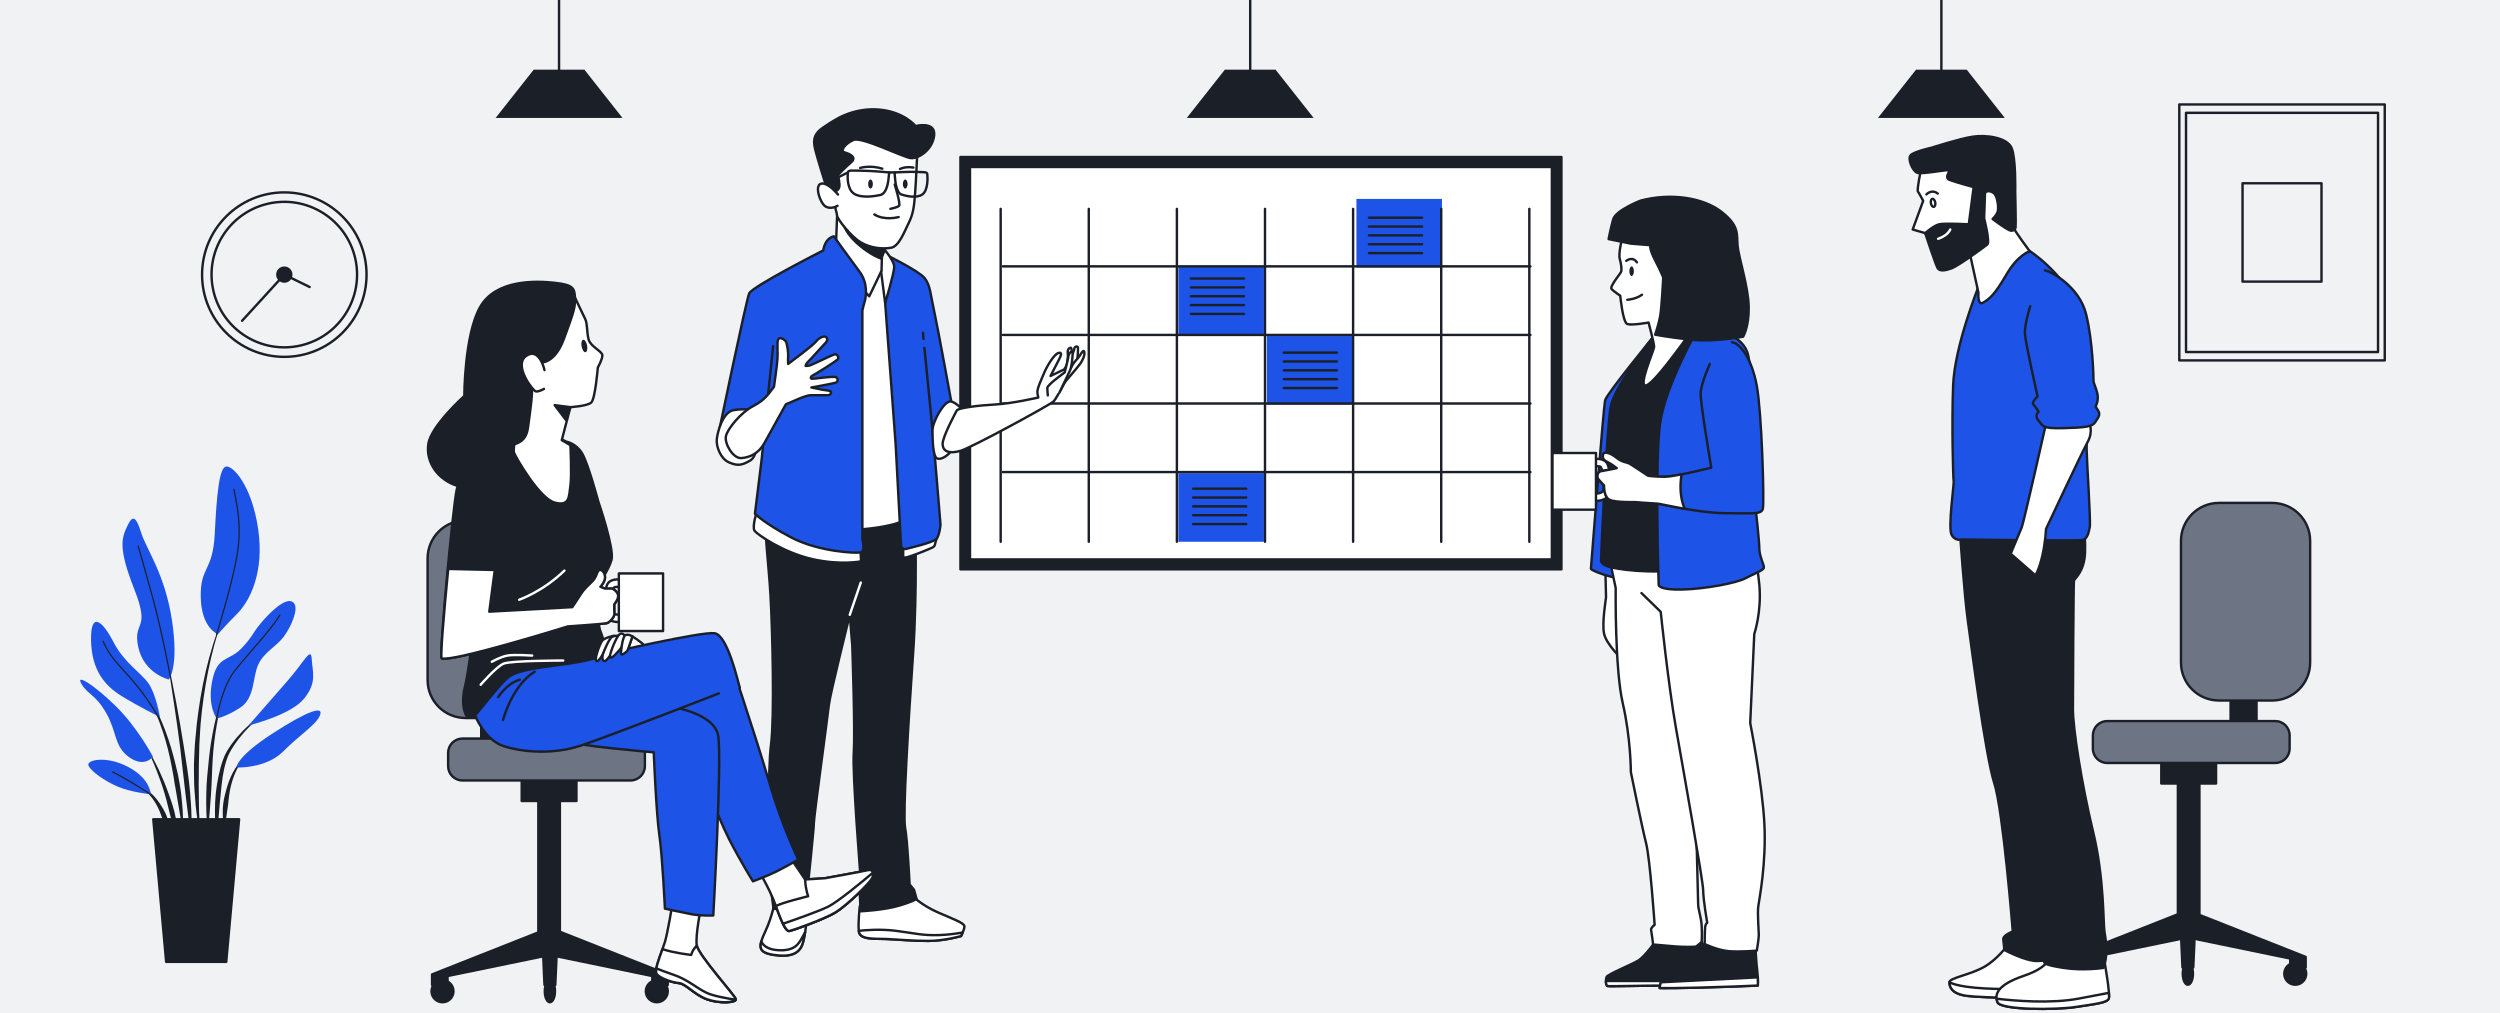 <svg width="1029" height="417" viewBox="0 0 1029 417" fill="none" xmlns="http://www.w3.org/2000/svg">
<rect x="0" y="0" width="1029" height="417" fill="#333333" stroke="none"/>
<g clip-path="url(#clip0_622_33445)">
<rect width="1029" height="417" fill="#F1F2F4"/>
<path d="M117.021 146.884C135.716 146.884 150.871 131.728 150.871 113.034C150.871 94.339 135.716 79.184 117.021 79.184C98.326 79.184 83.171 94.339 83.171 113.034C83.171 131.728 98.326 146.884 117.021 146.884Z" stroke="#1B1F28" stroke-miterlimit="10" stroke-linecap="round" stroke-linejoin="round"/>
<path d="M123.902 142.162C139.996 138.362 149.962 122.234 146.162 106.14C142.362 90.047 126.234 80.081 110.141 83.881C94.047 87.681 84.081 103.808 87.881 119.902C91.681 135.996 107.808 145.962 123.902 142.162Z" stroke="#1B1F28" stroke-miterlimit="10" stroke-linecap="round" stroke-linejoin="round"/>
<path d="M117.021 115.894C118.601 115.894 119.881 114.613 119.881 113.034C119.881 111.454 118.601 110.174 117.021 110.174C115.442 110.174 114.161 111.454 114.161 113.034C114.161 114.613 115.442 115.894 117.021 115.894Z" fill="#1B1F28" stroke="#1B1F28" stroke-miterlimit="10" stroke-linecap="round" stroke-linejoin="round"/>
<path d="M127.443 118.129L117.021 113.034L99.645 132.027" stroke="#1B1F28" stroke-miterlimit="10" stroke-linecap="round" stroke-linejoin="round"/>
<path d="M981.563 43H897V148.342H981.563V43Z" stroke="#1B1F28" stroke-miterlimit="10" stroke-linecap="round" stroke-linejoin="round"/>
<path d="M978.799 46.443H899.764V144.898H978.799V46.443Z" stroke="#1B1F28" stroke-miterlimit="10" stroke-linecap="round" stroke-linejoin="round"/>
<path d="M955.529 75.431H923.033V115.912H955.529V75.431Z" stroke="#1B1F28" stroke-miterlimit="10" stroke-linecap="round" stroke-linejoin="round"/>
<path d="M514.586 31.619V0" stroke="#1B1F28" stroke-miterlimit="10" stroke-linecap="round" stroke-linejoin="round"/>
<path d="M540.69 48.532H488.482L504.144 28.678H525.028L540.69 48.532Z" fill="#1B1F28"/>
<path d="M799.068 31.619V0" stroke="#1B1F28" stroke-miterlimit="10" stroke-linecap="round" stroke-linejoin="round"/>
<path d="M825.172 48.532H772.964L788.626 28.678H809.51L825.172 48.532Z" fill="#1B1F28"/>
<path d="M230.104 31.619V0" stroke="#1B1F28" stroke-miterlimit="10" stroke-linecap="round" stroke-linejoin="round"/>
<path d="M256.208 48.532H204L219.662 28.678H240.546L256.208 48.532Z" fill="#1B1F28"/>
<path d="M91.642 255.049L91.644 255.043C91.663 254.994 91.64 254.939 91.592 254.918C91.543 254.897 91.485 254.919 91.464 254.969C88.517 261.775 86.445 268.919 84.715 276.125C83.046 283.351 81.837 290.682 80.991 298.058L80.464 303.602C80.382 304.526 80.282 305.45 80.215 306.376L80.064 309.157C79.984 311.012 79.87 312.867 79.818 314.723L79.868 320.294L79.93 323.078C79.971 324.005 80.038 324.932 80.101 325.858C80.242 327.71 80.354 329.562 80.524 331.41C80.879 335.103 81.434 338.777 82.006 342.434C82.013 342.481 82.054 342.517 82.103 342.516C82.157 342.516 82.201 342.472 82.2 342.418V342.413C82.19 340.556 82.112 338.709 82.07 336.861C82.017 335.014 81.856 333.177 81.882 331.329C81.89 329.483 81.842 327.641 81.822 325.799L81.771 323.038L81.82 320.276L81.845 314.756L81.995 309.239L82.052 306.478C82.087 305.558 82.156 304.641 82.207 303.722L82.546 298.208C83.192 290.871 84.2 283.559 85.669 276.333C87.134 269.115 88.948 261.924 91.642 255.049Z" fill="#1B1F28"/>
<path d="M92.433 283.916C92.447 283.867 92.421 283.811 92.372 283.794C92.321 283.776 92.265 283.803 92.248 283.854C90.659 288.441 89.391 293.133 88.319 297.874C87.294 302.623 86.489 307.435 85.999 312.283C85.509 317.114 84.968 321.95 84.902 326.808C84.827 331.663 84.905 336.524 85.418 341.374C85.423 341.419 85.459 341.456 85.505 341.461C85.559 341.467 85.607 341.428 85.613 341.374C86.174 336.538 86.516 331.714 86.851 326.891C87.193 322.071 87.239 317.236 87.553 312.414C87.845 307.607 88.448 302.818 89.275 298.062C90.086 293.304 91.097 288.565 92.433 283.916Z" fill="#1B1F28"/>
<path d="M108.436 294.072C108.407 294.027 108.347 294.013 108.301 294.042C104.295 296.578 100.722 299.772 97.6 303.371C96.065 305.197 94.639 307.109 93.416 309.189L92.556 310.812L91.883 312.498C91.641 313.057 91.471 313.633 91.296 314.207C91.123 314.782 90.93 315.355 90.774 315.934C89.572 320.572 88.776 325.299 88.56 330.05C88.367 334.798 88.457 339.554 89.091 344.268C89.098 344.312 89.135 344.349 89.181 344.353C89.235 344.357 89.282 344.316 89.286 344.262L90.505 330.188C90.991 325.535 91.289 320.855 92.288 316.311C92.415 315.745 92.578 315.192 92.721 314.631C92.866 314.07 93.007 313.507 93.214 312.973L93.785 311.346L94.52 309.81C95.604 307.777 96.929 305.832 98.354 303.988C101.212 300.3 104.574 296.938 108.402 294.209L108.407 294.205C108.453 294.173 108.464 294.116 108.436 294.072Z" fill="#1B1F28"/>
<path d="M100.691 312.153C98.51 313.561 97.051 315.775 95.825 318.002C94.656 320.279 93.735 322.693 93.098 325.169C92.906 325.782 92.755 326.403 92.622 327.028L92.181 328.899C91.956 330.156 91.78 331.426 91.708 332.7C91.691 333.977 91.655 335.252 91.741 336.525C91.847 337.798 91.992 339.067 92.243 340.326C92.252 340.362 92.282 340.396 92.321 340.404C92.375 340.415 92.427 340.38 92.438 340.326C92.746 339.07 92.948 337.826 93.112 336.584C93.31 335.345 93.503 334.114 93.651 332.882C93.832 331.655 93.994 330.431 94.09 329.195C94.262 327.975 94.352 326.728 94.619 325.523C95.047 323.083 95.753 320.701 96.706 318.424C97.655 316.165 98.891 313.914 100.792 312.322L100.807 312.309C100.844 312.278 100.853 312.224 100.826 312.183C100.796 312.137 100.736 312.124 100.691 312.153Z" fill="#1B1F28"/>
<path d="M78.248 326.25C77.722 320.002 76.691 313.817 75.717 307.634C74.74 301.451 73.663 295.286 72.532 289.133C71.361 282.987 70.136 276.853 68.811 270.74C68.8 270.689 68.75 270.655 68.698 270.665C68.645 270.674 68.61 270.725 68.619 270.778C69.688 276.937 70.656 283.113 71.57 289.295C72.508 295.473 73.39 301.658 74.172 307.854C74.936 314.053 75.531 320.266 76.308 326.454L78.593 345.053C78.599 345.1 78.637 345.137 78.686 345.139C78.74 345.142 78.786 345.1 78.788 345.046C78.859 343.479 78.861 341.912 78.9 340.341C78.914 338.771 78.836 337.207 78.808 335.638C78.751 332.499 78.483 329.376 78.248 326.25Z" fill="#1B1F28"/>
<path d="M74.5 326.16C74.166 323.685 73.711 321.225 73.239 318.773L72.362 315.125C72.075 313.909 71.802 312.69 71.446 311.49C70.199 306.65 68.606 301.892 66.671 297.282L65.921 295.563L65.088 293.881C64.559 292.748 63.918 291.669 63.311 290.578C62.005 288.45 60.649 286.324 58.802 284.599C58.764 284.564 58.705 284.564 58.668 284.6C58.63 284.637 58.629 284.699 58.666 284.738L58.675 284.748C60.383 286.518 61.627 288.704 62.8 290.863C63.343 291.974 63.918 293.066 64.382 294.213L65.116 295.913L65.767 297.649C67.498 302.274 68.886 307.029 69.93 311.861C70.499 314.265 70.877 316.715 71.343 319.138L71.928 322.8C72.14 324.018 72.4 325.226 72.572 326.452C72.962 328.895 73.411 331.331 73.838 333.775C74.217 336.226 74.664 338.672 75.181 341.121C75.19 341.165 75.23 341.202 75.277 341.202C75.331 341.202 75.375 341.159 75.375 341.105C75.386 338.609 75.328 336.111 75.201 333.617C75.055 331.125 74.76 328.645 74.5 326.16Z" fill="#1B1F28"/>
<path d="M69.331 326.479C68.173 323.201 66.834 319.992 65.374 316.846C63.876 313.717 62.259 310.647 60.398 307.723C60.369 307.682 60.31 307.665 60.266 307.691C60.22 307.718 60.204 307.778 60.232 307.825C61.858 310.861 63.233 314.029 64.479 317.233C65.747 320.428 66.89 323.671 67.848 326.965C68.825 330.255 69.525 333.61 70.401 336.915C71.321 340.218 72.066 343.555 73.082 346.9C73.094 346.94 73.131 346.972 73.175 346.972C73.229 346.973 73.274 346.929 73.275 346.875C73.324 343.385 72.982 339.897 72.303 336.481C71.69 333.044 70.482 329.755 69.331 326.479Z" fill="#1B1F28"/>
<path d="M69.116 337.398C68.524 335.345 67.513 333.433 66.366 331.631C65.239 329.82 63.931 328.107 62.363 326.657C61.556 325.957 60.73 325.284 59.817 324.736C58.918 324.174 57.963 323.699 56.929 323.43C56.884 323.418 56.836 323.44 56.816 323.484C56.794 323.533 56.816 323.59 56.865 323.612L56.877 323.617C58.749 324.449 60.331 325.829 61.668 327.339C63.023 328.851 64.105 330.586 65.006 332.393C65.954 334.188 66.444 336.171 67.269 338.02C67.633 338.968 67.994 339.922 68.415 340.868C68.772 341.834 69.168 342.797 69.671 343.755L69.674 343.76C69.69 343.79 69.721 343.812 69.758 343.813C69.813 343.815 69.86 343.773 69.862 343.717C69.907 342.648 69.844 341.584 69.743 340.524C69.588 339.476 69.366 338.434 69.116 337.398Z" fill="#1B1F28"/>
<path d="M69.502 279.686C69.502 279.686 59.264 277.324 56.902 266.298C54.539 255.273 62.152 259.998 55.327 242.672C48.502 225.346 50.077 221.409 52.439 216.421C54.802 211.433 56.114 213.008 58.214 219.571C60.314 226.134 67.927 236.371 70.815 255.535C73.702 274.698 69.502 279.686 69.502 279.686Z" fill="#1D53E7"/>
<path d="M89.716 261.047C89.716 261.047 82.891 258.684 82.628 245.821C82.366 232.958 87.616 235.583 88.403 219.57C89.19 203.557 90.241 192.269 93.128 192.006C96.016 191.743 103.629 199.881 106.254 217.732C108.879 235.583 102.841 247.395 97.591 252.646C92.341 257.897 89.716 261.047 89.716 261.047Z" fill="#1D53E7"/>
<path d="M65.828 295.173C65.828 295.173 64.253 285.723 61.103 281.26C57.953 276.797 51.127 272.859 46.665 264.197C42.203 255.534 37.215 251.334 37.477 263.672C37.74 276.01 43.252 282.31 50.078 286.51C56.903 290.711 65.828 295.173 65.828 295.173Z" fill="#1D53E7"/>
<path d="M62.939 311.449C62.939 311.449 56.639 299.374 47.451 290.448C38.263 281.523 30.913 277.06 33.538 281.523C36.163 285.986 39.313 285.723 43.776 293.599C48.239 301.474 46.926 307.249 53.226 311.712C59.527 316.174 62.939 311.449 62.939 311.449Z" fill="#1D53E7"/>
<path d="M62.152 326.937C61.89 326.15 61.627 320.374 52.702 315.649C43.776 310.924 35.376 312.762 36.426 315.124C37.476 317.487 42.989 321.424 48.502 323.787C54.014 326.15 62.152 326.937 62.152 326.937Z" fill="#1D53E7"/>
<path d="M89.19 295.698C89.19 295.698 85.252 290.71 87.352 280.21C89.452 269.709 94.177 272.334 99.428 266.822C104.678 261.309 103.628 260.522 108.878 254.747C114.128 248.972 118.854 245.822 120.954 248.184C123.054 250.547 119.904 257.897 116.754 262.097C113.604 266.297 108.616 268.397 106.254 273.647C103.891 278.897 104.941 287.298 98.904 291.235C92.866 295.173 89.19 295.698 89.19 295.698Z" fill="#1D53E7"/>
<path d="M102.316 298.586C102.316 298.586 111.767 287.823 118.592 279.948C125.417 272.073 128.042 266.035 128.305 271.285C128.567 276.535 130.668 280.735 125.155 287.561C119.642 294.386 102.316 298.586 102.316 298.586Z" fill="#1D53E7"/>
<path d="M97.328 315.912C97.328 315.912 97.066 311.712 112.029 301.999C126.992 292.286 133.292 290.449 131.717 294.386C130.142 298.324 123.579 302.261 116.491 309.349C109.404 316.437 97.328 315.912 97.328 315.912Z" fill="#1D53E7"/>
<path d="M70.126 278.567C70.126 278.567 66.614 259.735 62.939 246.347C59.264 232.959 56.901 224.821 56.901 224.821" stroke="#1B1F28" stroke-width="0.5" stroke-miterlimit="10" stroke-linecap="round" stroke-linejoin="round"/>
<path d="M89.111 261.245C89.111 261.245 95.491 240.834 97.591 228.495C99.691 216.157 97.328 206.969 96.278 201.457" stroke="#1B1F28" stroke-width="0.5" stroke-miterlimit="10" stroke-linecap="round" stroke-linejoin="round"/>
<path d="M64.999 294.78C64.999 294.78 61.101 287.824 55.326 280.998C49.551 274.173 45.088 270.498 42.463 263.935" stroke="#1B1F28" stroke-width="0.5" stroke-miterlimit="10" stroke-linecap="round" stroke-linejoin="round"/>
<path d="M89.19 295.698C89.19 295.698 91.29 283.097 96.278 276.535C101.266 269.972 111.241 259.734 115.179 253.172" stroke="#1B1F28" stroke-width="0.5" stroke-miterlimit="10" stroke-linecap="round" stroke-linejoin="round"/>
<path d="M61.535 326.651C61.535 326.651 52.702 320.9 46.401 317.75" stroke="#1B1F28" stroke-width="0.5" stroke-miterlimit="10" stroke-linecap="round" stroke-linejoin="round"/>
<path d="M93.114 395.902H68.393L63.096 337.208H98.412L93.114 395.902Z" fill="#1B1F28" stroke="#1B1F28" stroke-miterlimit="10" stroke-linecap="round" stroke-linejoin="round"/>
<path d="M642.682 64.638H395.318V234.339H642.682V64.638Z" fill="#1B1F28" stroke="#1B1F28" stroke-miterlimit="10" stroke-linecap="round" stroke-linejoin="round"/>
<path d="M638.754 68.732H399.246V230.245H638.754V68.732Z" fill="white" stroke="#1B1F28" stroke-miterlimit="10" stroke-linecap="round" stroke-linejoin="round"/>
<path d="M520.218 109.638H485.015V137.862H520.218V109.638Z" fill="#1D53E7"/>
<path d="M556.636 138.317H521.433V166.541H556.636V138.317Z" fill="#1D53E7"/>
<path d="M520.218 194.764H485.015V222.988H520.218V194.764Z" fill="#1D53E7"/>
<path d="M593.508 81.87H558.305V110.094H593.508V81.87Z" fill="#1D53E7"/>
<path d="M411.875 85.967V222.988" stroke="#1B1F28" stroke-miterlimit="10" stroke-linecap="round" stroke-linejoin="round"/>
<path d="M448.141 85.967V222.988" stroke="#1B1F28" stroke-miterlimit="10" stroke-linecap="round" stroke-linejoin="round"/>
<path d="M484.407 85.967V222.988" stroke="#1B1F28" stroke-miterlimit="10" stroke-linecap="round" stroke-linejoin="round"/>
<path d="M520.673 85.967V222.988" stroke="#1B1F28" stroke-miterlimit="10" stroke-linecap="round" stroke-linejoin="round"/>
<path d="M556.939 85.967V222.988" stroke="#1B1F28" stroke-miterlimit="10" stroke-linecap="round" stroke-linejoin="round"/>
<path d="M593.205 85.967V222.988" stroke="#1B1F28" stroke-miterlimit="10" stroke-linecap="round" stroke-linejoin="round"/>
<path d="M629.47 85.967V222.988" stroke="#1B1F28" stroke-miterlimit="10" stroke-linecap="round" stroke-linejoin="round"/>
<path d="M412.786 109.638H629.926" stroke="#1B1F28" stroke-miterlimit="10" stroke-linecap="round" stroke-linejoin="round"/>
<path d="M412.786 137.861H629.926" stroke="#1B1F28" stroke-miterlimit="10" stroke-linecap="round" stroke-linejoin="round"/>
<path d="M412.786 166.086H629.926" stroke="#1B1F28" stroke-miterlimit="10" stroke-linecap="round" stroke-linejoin="round"/>
<path d="M412.786 194.309H629.926" stroke="#1B1F28" stroke-miterlimit="10" stroke-linecap="round" stroke-linejoin="round"/>
<path d="M490.173 114.646H512.024" stroke="#1B1F28" stroke-miterlimit="10" stroke-linecap="round" stroke-linejoin="round"/>
<path d="M490.173 118.287H512.024" stroke="#1B1F28" stroke-miterlimit="10" stroke-linecap="round" stroke-linejoin="round"/>
<path d="M490.173 121.929H512.024" stroke="#1B1F28" stroke-miterlimit="10" stroke-linecap="round" stroke-linejoin="round"/>
<path d="M490.173 125.57H512.024" stroke="#1B1F28" stroke-miterlimit="10" stroke-linecap="round" stroke-linejoin="round"/>
<path d="M490.173 129.213H512.024" stroke="#1B1F28" stroke-miterlimit="10" stroke-linecap="round" stroke-linejoin="round"/>
<path d="M528.412 145.145H550.262" stroke="#1B1F28" stroke-miterlimit="10" stroke-linecap="round" stroke-linejoin="round"/>
<path d="M528.412 148.786H550.262" stroke="#1B1F28" stroke-miterlimit="10" stroke-linecap="round" stroke-linejoin="round"/>
<path d="M528.412 152.429H550.262" stroke="#1B1F28" stroke-miterlimit="10" stroke-linecap="round" stroke-linejoin="round"/>
<path d="M528.412 156.07H550.262" stroke="#1B1F28" stroke-miterlimit="10" stroke-linecap="round" stroke-linejoin="round"/>
<path d="M528.412 159.712H550.262" stroke="#1B1F28" stroke-miterlimit="10" stroke-linecap="round" stroke-linejoin="round"/>
<path d="M491.084 201.137H512.934" stroke="#1B1F28" stroke-miterlimit="10" stroke-linecap="round" stroke-linejoin="round"/>
<path d="M491.084 204.778H512.934" stroke="#1B1F28" stroke-miterlimit="10" stroke-linecap="round" stroke-linejoin="round"/>
<path d="M491.084 208.421H512.934" stroke="#1B1F28" stroke-miterlimit="10" stroke-linecap="round" stroke-linejoin="round"/>
<path d="M491.084 212.062H512.934" stroke="#1B1F28" stroke-miterlimit="10" stroke-linecap="round" stroke-linejoin="round"/>
<path d="M491.084 215.704H512.934" stroke="#1B1F28" stroke-miterlimit="10" stroke-linecap="round" stroke-linejoin="round"/>
<path d="M563.464 89.608H585.314" stroke="#1B1F28" stroke-miterlimit="10" stroke-linecap="round" stroke-linejoin="round"/>
<path d="M563.464 93.249H585.314" stroke="#1B1F28" stroke-miterlimit="10" stroke-linecap="round" stroke-linejoin="round"/>
<path d="M563.464 96.892H585.314" stroke="#1B1F28" stroke-miterlimit="10" stroke-linecap="round" stroke-linejoin="round"/>
<path d="M563.464 100.533H585.314" stroke="#1B1F28" stroke-miterlimit="10" stroke-linecap="round" stroke-linejoin="round"/>
<path d="M563.464 104.176H585.314" stroke="#1B1F28" stroke-miterlimit="10" stroke-linecap="round" stroke-linejoin="round"/>
<path d="M918.114 301.518H928.788V282.573H918.114V301.518Z" fill="#1B1F28" stroke="#1B1F28" stroke-miterlimit="10" stroke-linecap="round" stroke-linejoin="round"/>
<path d="M913.322 288.335H935.225C943.858 288.335 950.857 281.336 950.857 272.703V222.632C950.857 213.999 943.858 207 935.225 207H913.322C904.689 207 897.69 213.999 897.69 222.632V272.703C897.69 281.336 904.688 288.335 913.322 288.335Z" fill="#6D7584" stroke="#1B1F28" stroke-miterlimit="10" stroke-linecap="round" stroke-linejoin="round"/>
<path d="M940.21 400.802C940.21 398.309 942.231 396.287 944.725 396.287C947.218 396.287 949.24 398.308 949.24 400.802C949.24 403.295 947.219 405.317 944.725 405.317C942.231 405.317 940.21 403.295 940.21 400.802Z" fill="#1B1F28" stroke="#1B1F28" stroke-miterlimit="10" stroke-linecap="round" stroke-linejoin="round"/>
<path d="M852 400.802C852 398.309 854.021 396.287 856.515 396.287C859.008 396.287 861.03 398.308 861.03 400.802C861.03 403.295 859.009 405.317 856.515 405.317C854.022 405.317 852 403.295 852 400.802Z" fill="#1B1F28" stroke="#1B1F28" stroke-miterlimit="10" stroke-linecap="round" stroke-linejoin="round"/>
<path d="M898.427 400.802C898.427 398.309 899.366 396.287 900.525 396.287C901.684 396.287 902.623 398.308 902.623 400.802C902.623 403.295 901.684 405.317 900.525 405.317C899.366 405.317 898.427 403.295 898.427 400.802Z" fill="#1B1F28" stroke="#1B1F28" stroke-miterlimit="10" stroke-linecap="round" stroke-linejoin="round"/>
<path d="M896.416 376.298V311.576H905.278V376.563L949.014 393.862V398.21H942.658V394.531L900.512 385.834L858.366 394.531V398.21H852.01V393.862L896.416 376.298Z" fill="#1B1F28" stroke="#1B1F28" stroke-miterlimit="10" stroke-linecap="round" stroke-linejoin="round"/>
<path d="M902.742 398.198H898.308L897.358 377.188H903.691L902.742 398.198Z" fill="#1B1F28" stroke="#1B1F28" stroke-miterlimit="10" stroke-linecap="round" stroke-linejoin="round"/>
<path d="M889.592 322.488H912.126V309.108H889.592V322.488Z" fill="#1B1F28" stroke="#1B1F28" stroke-miterlimit="10" stroke-linecap="round" stroke-linejoin="round"/>
<path d="M867.336 314.038H936.494C939.759 314.038 942.406 311.391 942.406 308.126V302.698C942.406 299.433 939.759 296.786 936.494 296.786H867.336C864.071 296.786 861.424 299.433 861.424 302.698V308.126C861.423 311.391 864.07 314.038 867.336 314.038Z" fill="#6D7584" stroke="#1B1F28" stroke-miterlimit="10" stroke-linecap="round" stroke-linejoin="round"/>
<path d="M826.284 389.046C826.284 389.046 822.375 394.692 816.729 397.95C811.083 401.207 802.397 402.51 802.397 404.248C802.397 405.986 803.048 409.025 809.563 409.894C816.078 410.763 844.308 411.197 848 410.328C851.692 409.459 848.217 391.218 848.217 391.218C848.217 391.218 831.062 392.086 826.284 389.046Z" fill="white" stroke="#1B1F28" stroke-miterlimit="10" stroke-linecap="round" stroke-linejoin="round"/>
<path d="M809.563 409.893C816.078 410.762 844.308 411.196 848 410.327C848.942 410.105 849.416 408.75 849.602 406.858C841.731 407.1 826.38 407.338 817.163 406.853C804.785 406.201 802.396 404.247 802.396 404.247C802.397 405.984 803.048 409.025 809.563 409.893Z" fill="white" stroke="#1B1F28" stroke-miterlimit="10" stroke-linecap="round" stroke-linejoin="round"/>
<path d="M806.74 219.228C806.74 219.228 808.477 244.853 809.997 255.711C811.517 266.569 817.163 310.869 820.855 322.379C824.547 333.888 828.456 383.401 828.456 383.401C828.456 383.401 824.33 384.921 824.547 386.658C824.764 388.395 824.981 391.001 824.981 391.001C824.981 391.001 833.45 395.561 838.445 395.561C843.44 395.561 849.737 393.389 849.737 393.389C849.737 393.389 848.434 374.062 847.782 358.861C847.131 343.66 840.833 278.946 840.833 278.946L839.53 214.45L806.74 219.228Z" fill="#1B1F28" stroke="#1B1F28" stroke-miterlimit="10" stroke-linecap="round" stroke-linejoin="round"/>
<path d="M843.44 393.823C843.44 393.823 843.874 397.949 833.016 401.641C822.158 405.333 820.855 409.242 822.158 412.499C823.461 415.756 846.046 415.756 854.515 414.453C862.984 413.15 867.327 412.716 867.979 410.978C868.63 409.241 866.242 395.994 866.242 395.994L843.44 393.823Z" fill="white" stroke="#1B1F28" stroke-miterlimit="10" stroke-linecap="round" stroke-linejoin="round"/>
<path d="M867.979 410.979C868.113 410.621 868.117 409.771 868.041 408.653C865.071 409.202 861.088 409.954 855.818 410.979C844.216 413.235 828.915 411.904 821.789 411.067C821.849 411.555 821.973 412.034 822.159 412.499C823.462 415.756 846.046 415.756 854.516 414.453C862.984 413.151 867.327 412.716 867.979 410.979Z" fill="white" stroke="#1B1F28" stroke-miterlimit="10" stroke-linecap="round" stroke-linejoin="round"/>
<path d="M814.558 225.526L820.856 233.126C820.856 233.126 825.633 285.678 827.371 299.359C829.109 313.04 837.36 361.901 837.36 361.901L842.572 387.96C842.572 387.96 841.703 390.132 841.269 391.217C840.835 392.303 841.052 394.691 841.269 395.56C841.486 396.429 841.052 397.08 849.304 398.383C857.556 399.686 865.808 398.383 865.808 398.383C865.808 398.383 866.894 395.777 866.894 392.303C866.894 388.828 866.894 387.308 866.243 383.834C865.592 380.359 866.243 361.901 861.466 342.139C856.688 322.378 853.214 299.576 853.214 291.975C853.214 284.375 853.431 239.857 853.648 238.988C853.865 238.119 857.991 235.296 858.208 227.261C858.425 219.226 857.339 216.186 857.339 216.186H814.993" fill="#1B1F28"/>
<path d="M814.558 225.526L820.856 233.126C820.856 233.126 825.633 285.678 827.371 299.359C829.109 313.04 837.36 361.901 837.36 361.901L842.572 387.96C842.572 387.96 841.703 390.132 841.269 391.217C840.835 392.303 841.052 394.691 841.269 395.56C841.486 396.429 841.052 397.08 849.304 398.383C857.556 399.686 865.808 398.383 865.808 398.383C865.808 398.383 866.894 395.777 866.894 392.303C866.894 388.828 866.894 387.308 866.243 383.834C865.592 380.359 866.243 361.901 861.466 342.139C856.688 322.378 853.214 299.576 853.214 291.975C853.214 284.375 853.431 239.857 853.648 238.988C853.865 238.119 857.991 235.296 858.208 227.261C858.425 219.226 857.339 216.186 857.339 216.186H814.993" stroke="#1B1F28" stroke-miterlimit="10" stroke-linecap="round" stroke-linejoin="round"/>
<path d="M814.34 118.032C814.34 118.032 804.568 142.354 803.916 158.424C803.265 174.494 803.916 197.295 804.133 198.164C804.35 199.033 801.744 217.274 803.264 220.097C804.784 222.92 807.39 222.051 807.39 222.051C807.39 222.051 854.948 222.702 857.119 222.268C859.291 221.834 859.725 219.011 860.159 216.839C860.593 214.667 858.856 188.825 858.856 184.917C858.856 181.008 860.159 137.359 854.73 125.198C849.301 113.037 835.837 103.048 834.1 102.614C832.365 102.179 818.249 106.957 814.34 118.032Z" fill="#1D53E7" stroke="#1B1F28" stroke-miterlimit="10" stroke-linecap="round" stroke-linejoin="round"/>
<path d="M790.586 70.204C790.586 70.204 788.925 78.179 789.423 78.843C789.921 79.508 791.583 82.664 791.583 82.664L787.263 94.46L792.413 95.955L799.723 108.581L811.02 105.424L814.343 120.542C814.343 120.542 813.845 126.024 816.337 124.529C818.829 123.034 820.989 121.372 825.807 113.065C830.625 104.758 835.443 103.429 835.443 103.429C835.443 103.429 829.462 95.454 828.299 92.962C827.136 90.47 827.801 86.316 825.807 76.182C823.813 66.048 817.002 63.888 807.698 63.888C798.394 63.891 791.416 65.718 790.586 70.204Z" fill="white" stroke="#1B1F28" stroke-miterlimit="10" stroke-linecap="round" stroke-linejoin="round"/>
<path d="M795.237 60.734C795.237 60.734 787.761 62.395 786.432 63.891C785.103 65.386 787.096 70.038 788.924 71.035C790.752 72.032 802.547 69.374 802.381 70.204C802.215 71.035 800.387 73.194 802.381 74.025C804.375 74.856 812.349 77.016 812.349 77.016L810.355 92.301C810.355 92.301 800.553 91.803 798.227 92.301C795.901 92.8 792.412 95.956 792.412 95.956C792.412 95.956 796.732 109.081 797.562 110.41C798.393 111.739 800.719 111.407 803.377 110.41C806.035 109.413 816.834 101.605 817.997 100.608C819.16 99.611 816.668 89.809 816.668 89.809C816.668 89.809 817 81.668 817 80.007C817 78.346 819.16 78.346 820.655 79.509C822.15 80.672 822.649 85.158 822.316 86.819C821.984 88.48 820.156 90.142 820.156 90.142C820.156 90.142 826.469 94.96 827.798 94.96C829.127 94.96 829.459 94.129 829.626 93.631C829.792 93.133 829.46 78.845 829.46 78.845C829.46 78.845 829.792 65.222 827.965 60.902C826.137 56.582 817.498 55.419 812.016 56.25C806.535 57.079 795.237 60.734 795.237 60.734Z" fill="#1B1F28" stroke="#1B1F28" stroke-miterlimit="10" stroke-linecap="round" stroke-linejoin="round"/>
<path d="M796.553 83.336C796.713 84.24 796.439 85.043 795.942 85.131C795.445 85.219 794.913 84.557 794.753 83.654C794.593 82.75 794.867 81.947 795.364 81.859C795.861 81.771 796.393 82.433 796.553 83.336Z" stroke="#1B1F28" stroke-miterlimit="10" stroke-linecap="round" stroke-linejoin="round"/>
<path d="M792.912 80.006C792.912 80.006 795.072 77.68 797.564 79.674" stroke="#1B1F28" stroke-miterlimit="10" stroke-linecap="round" stroke-linejoin="round"/>
<path d="M797.729 98.281C797.729 98.281 801.551 97.118 802.714 94.46" stroke="white" stroke-miterlimit="10" stroke-linecap="round" stroke-linejoin="round"/>
<path d="M842.354 173.407C842.354 173.407 833.016 214.884 832.148 217.056C831.279 219.228 827.588 227.914 827.588 227.914L837.794 236.818C837.794 236.818 839.314 234.429 840.617 228.783C841.92 223.137 842.137 217.708 842.137 217.708C842.137 217.708 856.904 186.22 859.293 181.877C861.682 177.534 859.944 174.276 859.944 173.191C859.944 172.106 842.354 173.407 842.354 173.407Z" fill="white" stroke="#1B1F28" stroke-miterlimit="10" stroke-linecap="round" stroke-linejoin="round"/>
<path d="M835.622 126.067C835.622 126.067 833.233 133.667 833.45 137.359C833.667 141.051 838.662 163.201 838.662 163.201C838.662 163.201 836.056 165.59 836.925 166.458C837.794 167.327 839.097 169.498 839.097 169.498C839.097 169.498 837.142 171.018 839.097 173.19C841.051 175.362 840.183 176.447 849.303 176.23C858.424 176.013 861.247 175.578 862.333 173.841C863.419 172.104 864.722 170.801 863.636 169.064C862.55 167.327 862.55 167.327 862.55 167.327C862.55 167.327 863.636 165.373 863.419 162.984C863.202 160.595 861.682 157.772 861.682 156.686C861.682 155.6 861.465 140.833 858.642 129.324C855.819 117.815 843.875 111.517 841.704 111.3" fill="#1D53E7"/>
<path d="M835.622 126.067C835.622 126.067 833.233 133.667 833.45 137.359C833.667 141.051 838.662 163.201 838.662 163.201C838.662 163.201 836.056 165.59 836.925 166.458C837.794 167.327 839.097 169.498 839.097 169.498C839.097 169.498 837.142 171.018 839.097 173.19C841.051 175.362 840.183 176.447 849.303 176.23C858.424 176.013 861.247 175.578 862.333 173.841C863.419 172.104 864.722 170.801 863.636 169.064C862.55 167.327 862.55 167.327 862.55 167.327C862.55 167.327 863.636 165.373 863.419 162.984C863.202 160.595 861.682 157.772 861.682 156.686C861.682 155.6 861.465 140.833 858.642 129.324C855.819 117.815 843.875 111.517 841.704 111.3" stroke="#1B1F28" stroke-miterlimit="10" stroke-linecap="round" stroke-linejoin="round"/>
<path d="M660.706 231.674C660.706 231.674 661.047 245.298 661.047 245.809C661.047 246.32 659.344 256.027 660.195 260.625C661.047 265.223 667.859 271.524 667.859 271.524L668.54 230.481L660.706 231.674Z" fill="white" stroke="#1B1F28" stroke-miterlimit="10" stroke-linecap="round" stroke-linejoin="round"/>
<path d="M681.255 137.75C681.255 137.75 661.272 162.104 660.648 164.81C660.024 167.516 654.82 233.501 654.82 234.125C654.82 234.749 662.938 237.872 666.268 237.872C669.598 237.872 671.056 237.872 671.056 237.872C671.056 237.872 665.436 192.495 667.934 175.634C670.432 158.774 676.468 153.986 681.048 147.533C685.627 141.08 685.627 136.084 681.255 137.75Z" fill="#1D53E7" stroke="#1B1F28" stroke-miterlimit="10" stroke-linecap="round" stroke-linejoin="round"/>
<path d="M682.296 386.286C682.296 386.286 677.092 393.779 674.178 395.445C671.264 397.11 661.689 401.065 661.273 402.106C660.857 403.147 660.857 405.645 661.689 405.853C662.522 406.061 676.884 405.645 685.627 405.645C694.369 405.645 700.198 406.061 701.238 405.021C702.279 403.98 701.446 390.45 700.405 387.744C699.364 385.038 699.364 385.038 699.364 385.038L683.752 384.622L682.296 386.286Z" fill="#1B1F28" stroke="#1B1F28" stroke-miterlimit="10" stroke-linecap="round" stroke-linejoin="round"/>
<path d="M701.586 403.771H661.003C660.987 404.75 661.182 405.726 661.689 405.852C662.522 406.06 676.884 405.644 685.627 405.644C694.369 405.644 700.198 406.06 701.238 405.02C701.395 404.863 701.509 404.418 701.586 403.771Z" fill="white" stroke="#1B1F28" stroke-miterlimit="10" stroke-linecap="round" stroke-linejoin="round"/>
<path d="M662.313 229.338L665.019 242.035C665.019 242.035 664.603 275.131 667.933 289.494C671.264 303.857 671.264 317.803 671.264 317.803C671.264 317.803 675.843 340.492 677.509 346.944C679.174 353.397 681.048 380.665 681.048 380.665C681.048 380.665 679.383 381.914 679.591 382.747C679.799 383.58 680.424 388.783 680.424 388.783C680.424 388.783 681.257 388.783 687.918 389.408C694.579 390.033 698.117 389.616 698.117 389.616L700.407 387.743C700.407 387.743 700.615 384.829 700.407 381.082C700.199 377.335 698.95 374.421 698.95 371.923C698.95 369.425 697.493 314.472 697.493 314.472L698.118 228.296L661.691 226.215L662.313 229.338Z" fill="white" stroke="#1B1F28" stroke-miterlimit="10" stroke-linecap="round" stroke-linejoin="round"/>
<path d="M702.695 385.87C702.695 385.87 700.822 390.449 698.948 392.947C697.075 395.445 689.373 399.816 686.251 401.481C683.129 403.146 683.129 406.685 683.129 406.685C683.129 406.685 690.206 406.893 713.52 406.06L723.511 405.644C723.511 405.644 723.719 402.938 723.303 399.816C722.887 396.694 722.47 388.784 722.47 388.784L702.695 385.87Z" fill="#1B1F28" stroke="#1B1F28" stroke-miterlimit="10" stroke-linecap="round" stroke-linejoin="round"/>
<path d="M713.519 406.061L723.51 405.645C723.51 405.645 723.617 404.233 723.521 402.275L683.678 404.304C683.129 405.574 683.128 406.685 683.128 406.685C683.128 406.685 690.206 406.893 713.519 406.061Z" fill="white" stroke="#1B1F28" stroke-miterlimit="10" stroke-linecap="round" stroke-linejoin="round"/>
<path d="M675.635 244.117L683.545 251.819C683.545 251.819 686.667 281.793 689.79 299.486C692.912 317.179 701.03 362.765 701.03 366.511C701.03 370.257 702.695 379.833 702.695 379.833C702.695 379.833 702.071 380.041 701.862 381.498C701.654 382.955 701.654 388.575 701.654 388.575C701.654 388.575 706.858 391.073 711.437 391.489C716.016 391.905 723.094 391.281 723.094 391.281C723.094 391.281 723.927 386.493 723.927 384.828C723.927 383.163 723.302 375.877 723.719 372.963C724.135 370.049 727.05 355.27 726.217 339.034C725.384 322.798 720.389 297.611 720.389 297.611L722.054 260.976C722.054 260.976 725.176 251.817 724.135 240.577C723.094 229.337 720.596 224.966 720.596 224.966L671.888 225.174" fill="white"/>
<path d="M675.635 244.117L683.545 251.819C683.545 251.819 686.667 281.793 689.79 299.486C692.912 317.179 701.03 362.765 701.03 366.511C701.03 370.257 702.695 379.833 702.695 379.833C702.695 379.833 702.071 380.041 701.862 381.498C701.654 382.955 701.654 388.575 701.654 388.575C701.654 388.575 706.858 391.073 711.437 391.489C716.016 391.905 723.094 391.281 723.094 391.281C723.094 391.281 723.927 386.493 723.927 384.828C723.927 383.163 723.302 375.877 723.719 372.963C724.135 370.049 727.05 355.27 726.217 339.034C725.384 322.798 720.389 297.611 720.389 297.611L722.054 260.976C722.054 260.976 725.176 251.817 724.135 240.577C723.094 229.337 720.596 224.966 720.596 224.966L671.888 225.174" stroke="#1B1F28" stroke-miterlimit="10" stroke-linecap="round" stroke-linejoin="round"/>
<path d="M681.255 137.751C681.255 137.751 664.603 158.358 662.937 167.517C661.272 176.676 658.982 228.506 658.982 230.588C658.982 232.67 662.312 233.502 666.267 234.127C670.222 234.751 676.466 235.376 683.336 235.168C690.205 234.96 697.282 232.67 698.323 231.421C699.364 230.172 697.282 193.329 700.821 173.138C704.36 152.947 707.898 142.123 705.817 138.168C703.736 134.212 688.333 133.588 681.255 137.751Z" fill="#1B1F28" stroke="#1B1F28" stroke-miterlimit="10" stroke-linecap="round" stroke-linejoin="round"/>
<path d="M698.116 136.709C698.116 136.709 685.627 158.565 683.337 173.968C681.047 189.371 682.712 240.785 682.712 240.785C682.712 240.785 682.711 242.866 692.286 242.658C701.861 242.45 714.768 239.952 718.306 238.079C721.845 236.206 725.799 234.748 726.007 233.708C726.215 232.667 724.134 228.92 724.134 225.798C724.134 222.676 722.678 209.77 722.678 209.77C722.678 209.77 722.262 152.944 719.139 144.826C716.017 136.709 703.736 134.419 698.116 136.709Z" fill="#1D53E7" stroke="#1B1F28" stroke-miterlimit="10" stroke-linecap="round" stroke-linejoin="round"/>
<path d="M667.725 97.785C667.725 97.785 666.06 104.446 666.684 106.528C667.308 108.609 667.517 110.899 667.308 111.732C667.1 112.565 662.312 117.977 663.353 119.017C664.394 120.057 666.892 121.723 666.892 121.723C666.892 121.723 667.933 132.755 669.806 133.38C671.679 134.005 678.548 132.756 678.548 132.756C678.548 132.756 680.838 141.29 680.838 142.747C680.838 144.204 673.761 159.816 677.716 158.567C681.671 157.318 697.491 134.421 697.491 134.421C697.491 134.421 697.283 105.071 692.704 97.578C688.124 90.083 674.386 91.332 667.725 97.785Z" fill="white" stroke="#1B1F28" stroke-miterlimit="10" stroke-linecap="round" stroke-linejoin="round"/>
<path d="M672.513 111.626C672.513 112.718 672.094 113.603 671.576 113.603C671.058 113.603 670.639 112.718 670.639 111.626C670.639 110.534 671.058 109.649 671.576 109.649C672.094 109.649 672.513 110.534 672.513 111.626Z" fill="#1B1F28"/>
<path d="M669.391 107.36C669.391 107.36 671.889 105.278 673.762 107.984" stroke="#1B1F28" stroke-miterlimit="10" stroke-linecap="round" stroke-linejoin="round"/>
<path d="M669.807 123.388C669.807 123.388 673.346 123.18 675.843 121.307" stroke="#1B1F28" stroke-miterlimit="10" stroke-linecap="round" stroke-linejoin="round"/>
<path d="M675.219 82.59C675.219 82.59 665.019 86.545 663.979 90.292C662.938 94.039 662.106 98.41 662.106 98.41L671.265 100.283L679.175 100.907C679.175 100.907 678.967 102.78 681.256 107.152C683.546 111.523 684.587 114.229 684.587 114.229C684.587 114.229 683.962 126.51 683.338 130.049C682.713 133.588 681.256 137.751 681.256 137.751C681.256 137.751 686.46 138.792 696.035 139.833C705.61 140.874 717.475 138.584 717.475 138.584C717.475 138.584 719.973 134.421 719.765 126.095C719.557 117.769 715.602 105.904 715.186 101.117C714.77 96.329 716.019 92.999 708.525 87.171C701.03 81.341 687.708 79.259 675.219 82.59Z" fill="#1B1F28" stroke="#1B1F28" stroke-miterlimit="10" stroke-linecap="round" stroke-linejoin="round"/>
<path d="M656.78 206.161C655.979 206.161 655.376 206.076 655.21 206.049L655.678 203.086C656.667 203.236 658.94 203.231 659.628 202.25C660.569 200.906 659.834 193.475 658.878 192.214C658.52 191.797 656.807 191.798 655.577 192.082L654.892 189.161C655.632 188.987 659.408 188.223 661.162 190.269C662.796 192.175 663.965 201.283 662.085 203.97C660.792 205.818 658.387 206.161 656.78 206.161Z" fill="white" stroke="#1B1F28" stroke-miterlimit="10" stroke-linecap="round" stroke-linejoin="round"/>
<path d="M656.901 186.459H639V209.772H656.901V186.459Z" fill="white" stroke="#1B1F28" stroke-miterlimit="10" stroke-linecap="round" stroke-linejoin="round"/>
<path d="M703.736 149.824C703.736 149.824 700.197 157.734 699.989 161.689C699.781 165.644 704.36 192.496 704.36 192.496C704.36 192.496 689.373 196.243 685.21 196.243C681.047 196.243 678.341 195.827 678.341 195.827C678.341 195.827 672.721 192.08 671.056 191.039C669.391 189.998 668.142 190.623 665.228 188.333C662.314 186.043 660.024 185.835 659.816 187.084C659.608 188.333 659.608 189.165 661.689 190.206C663.771 191.247 665.436 192.704 665.436 192.704C665.436 192.704 660.44 193.745 658.983 193.953C657.526 194.161 657.11 196.243 657.942 197.283C658.775 198.324 660.232 199.781 660.232 199.781C660.232 199.781 660.024 204.777 662.73 205.817C665.436 206.858 672.929 206.65 672.929 206.65C672.929 206.65 680.839 207.274 682.088 207.274C683.337 207.274 699.157 211.229 710.397 211.229C721.637 211.229 724.968 211.854 725.592 209.356C726.217 206.858 725.176 170.015 723.094 158.775C721.012 147.535 716.225 141.29 712.894 140.874" fill="#1D53E7"/>
<path d="M703.736 149.824C703.736 149.824 700.197 157.734 699.989 161.689C699.781 165.644 704.36 192.496 704.36 192.496C704.36 192.496 689.373 196.243 685.21 196.243C681.047 196.243 678.341 195.827 678.341 195.827C678.341 195.827 672.721 192.08 671.056 191.039C669.391 189.998 668.142 190.623 665.228 188.333C662.314 186.043 660.024 185.835 659.816 187.084C659.608 188.333 659.608 189.165 661.689 190.206C663.771 191.247 665.436 192.704 665.436 192.704C665.436 192.704 660.44 193.745 658.983 193.953C657.526 194.161 657.11 196.243 657.942 197.283C658.775 198.324 660.232 199.781 660.232 199.781C660.232 199.781 660.024 204.777 662.73 205.817C665.436 206.858 672.929 206.65 672.929 206.65C672.929 206.65 680.839 207.274 682.088 207.274C683.337 207.274 699.157 211.229 710.397 211.229C721.637 211.229 724.968 211.854 725.592 209.356C726.217 206.858 725.176 170.015 723.094 158.775C721.012 147.535 716.225 141.29 712.894 140.874" stroke="#1B1F28" stroke-miterlimit="10" stroke-linecap="round" stroke-linejoin="round"/>
<path d="M692.133 195.249C689.254 195.815 686.615 196.242 685.21 196.242C681.047 196.242 678.341 195.826 678.341 195.826C678.341 195.826 672.721 192.079 671.056 191.038C669.391 189.997 668.142 190.622 665.228 188.332C662.314 186.042 660.024 185.834 659.816 187.083C659.608 188.332 659.608 189.164 661.689 190.205C663.771 191.246 665.436 192.703 665.436 192.703C665.436 192.703 660.44 193.744 658.983 193.952C657.526 194.16 657.11 196.242 657.942 197.282C658.775 198.323 660.232 199.78 660.232 199.78C660.232 199.78 660.024 204.776 662.73 205.816C665.436 206.856 672.93 206.649 672.93 206.649C672.93 206.649 680.84 207.273 682.089 207.273C682.747 207.273 687.452 208.371 693.4 209.41C691.254 204.366 691.535 198.898 692.133 195.249Z" fill="white" stroke="#1B1F28" stroke-miterlimit="10" stroke-linecap="round" stroke-linejoin="round"/>
<path d="M319.02 370.535C319.02 370.535 318.023 376.913 315.034 383.291C312.044 389.669 311.845 392.061 318.622 393.057C325.399 394.054 328.787 392.459 330.182 388.871C331.577 385.283 332.175 376.713 332.574 374.72C332.972 372.728 327.59 366.549 319.02 370.535Z" fill="white" stroke="#1B1F28" stroke-miterlimit="10" stroke-linecap="round" stroke-linejoin="round"/>
<path d="M330.182 385.883C328.787 388.474 326.993 391.663 319.818 391.065C315.741 390.725 314.048 388.971 313.343 387.518C312.424 390.819 313.618 392.322 318.622 393.058C325.399 394.055 328.787 392.46 330.182 388.872C330.676 387.601 331.069 385.701 331.39 383.692C331.024 384.341 330.615 385.076 330.182 385.883Z" fill="white" stroke="#1B1F28" stroke-miterlimit="10" stroke-linecap="round" stroke-linejoin="round"/>
<path d="M375.425 368.742C375.425 368.742 379.611 372.728 385.989 375.519C392.367 378.309 396.951 379.904 396.951 381.299C396.951 382.694 395.556 385.285 395.556 385.285C395.556 385.285 388.779 387.278 382.003 387.278C375.227 387.278 369.646 386.68 364.663 386.481C359.68 386.282 353.9 386.88 353.501 383.292C353.102 379.704 353.9 372.928 353.9 372.928C353.9 372.928 371.438 367.546 375.425 368.742Z" fill="white" stroke="#1B1F28" stroke-miterlimit="10" stroke-linecap="round" stroke-linejoin="round"/>
<path d="M395.556 385.285C395.556 385.285 395.905 384.637 396.254 383.815C393.563 384.288 389.976 384.787 386.388 384.886C379.213 385.085 376.622 384.089 368.45 383.092C362.301 382.342 356.154 382.833 353.487 383.123C353.492 383.178 353.496 383.238 353.502 383.292C353.901 386.88 359.681 386.282 364.664 386.481C369.647 386.68 375.228 387.278 382.004 387.278C388.78 387.278 395.556 385.285 395.556 385.285Z" fill="white" stroke="#1B1F28" stroke-miterlimit="10" stroke-linecap="round" stroke-linejoin="round"/>
<path d="M376.632 212.446C376.632 212.446 377.657 242.594 375.812 269.255C373.967 295.916 371.505 335.088 372.531 340.626C373.556 346.163 374.377 364.006 374.377 364.006L376.223 366.262L377.248 369.954C377.248 369.954 376.223 370.979 369.865 372.825C363.507 374.671 354.278 375.081 354.278 375.081C354.278 375.081 353.868 368.928 353.868 367.288C353.868 365.647 354.278 361.956 354.278 361.956C354.278 361.956 350.791 318.682 351.407 309.864C352.022 301.045 350.792 265.77 350.792 265.77L349.767 253.055C349.767 253.055 341.563 286.074 341.153 290.176C340.743 294.278 335 336.116 335 338.577C335 341.038 332.539 364.418 332.539 364.418C332.539 364.418 333.975 366.674 334.18 368.93C334.385 371.186 332.744 376.929 332.744 376.929C332.744 376.929 329.668 374.878 326.797 374.673C323.926 374.468 318.388 374.058 318.388 374.058C318.388 374.058 316.747 362.163 316.747 359.702C316.747 357.241 316.747 346.986 316.747 346.986C316.747 346.986 315.927 317.658 317.362 306.378C318.798 295.098 317.977 260.233 317.157 245.467C316.337 230.701 314.286 217.575 315.721 214.294C317.157 211.013 317.977 206.911 317.977 206.911C317.977 206.911 332.743 210.192 349.766 211.218C366.788 212.243 375.402 209.167 375.402 209.167L376.632 212.446Z" fill="#1B1F28" stroke="#1B1F28" stroke-miterlimit="10" stroke-linecap="round" stroke-linejoin="round"/>
<path d="M349.766 253.054L354.299 239.785" stroke="white" stroke-miterlimit="10" stroke-linecap="round" stroke-linejoin="round"/>
<path d="M349.4 217.916C349.4 217.916 353.068 218.302 360.983 217.144C368.898 215.986 372.18 214.248 372.18 214.248C372.18 214.248 366.968 113.671 366.968 112.705C366.968 111.74 366.968 107.203 361.563 106.238C356.158 105.273 349.015 107.589 347.471 113.574C345.925 119.559 349.4 217.916 349.4 217.916Z" fill="white" stroke="#1B1F28" stroke-miterlimit="10" stroke-linecap="round" stroke-linejoin="round"/>
<path d="M371.986 223.128C371.986 223.128 371.407 229.112 371.986 229.498C372.565 229.884 378.163 227.761 381.831 226.216C385.499 224.672 384.282 225.281 385.469 221.791C386.657 218.301 386.271 218.301 382.603 219.266C378.936 220.232 371.986 223.128 371.986 223.128Z" fill="white" stroke="#1B1F28" stroke-miterlimit="10" stroke-linecap="round" stroke-linejoin="round"/>
<path d="M364.33 124.726L368.647 182.936L370.88 224.918C370.88 224.918 371.624 226.258 372.815 225.96C374.006 225.662 384.278 223.28 385.469 221.792C386.66 220.303 387.107 216.433 387.107 215.837C387.107 215.242 383.981 178.619 383.981 178.619L392.02 167.9C392.02 167.9 385.916 134.403 384.427 127.704C382.938 121.005 382.94 117.436 380.558 114.459C378.176 111.481 364.478 104.778 364.478 104.778L364.33 124.726Z" fill="#1D53E7" stroke="#1B1F28" stroke-miterlimit="10" stroke-linecap="round" stroke-linejoin="round"/>
<path d="M362.692 101.205C362.692 101.205 368.2 107.011 368.051 109.989C367.902 112.966 364.329 124.727 364.329 124.727L362.096 107.458C362.096 107.458 360.906 103.14 362.692 101.205Z" fill="white" stroke="#1B1F28" stroke-miterlimit="10" stroke-linecap="round" stroke-linejoin="round"/>
<path d="M344.549 88.807L344.083 100.982C344.083 100.982 348.103 110.957 350.633 113.934C353.164 116.911 357.779 121.973 357.779 121.973L362.841 111.403L362.99 105.597L365.223 100.089C365.223 100.089 360.31 99.196 355.546 95.474C350.782 91.752 345.869 87.286 345.422 87.137C344.976 86.987 344.549 88.807 344.549 88.807Z" fill="white" stroke="#1B1F28" stroke-miterlimit="10" stroke-linecap="round" stroke-linejoin="round"/>
<path d="M347.543 93.116C347.543 93.116 348.833 97.847 357.005 103.438C359.332 105.03 361.31 105.969 362.966 106.517L362.99 105.595L365.223 100.087C365.223 100.087 360.31 99.194 355.546 95.472C354.338 94.528 353.121 93.537 351.969 92.58L350.41 92.112L347.543 93.116Z" fill="#1B1F28" stroke="#1B1F28" stroke-miterlimit="10" stroke-linecap="round" stroke-linejoin="round"/>
<path d="M377.547 62.764C377.547 62.764 377.012 75.25 376.655 79.53C376.298 83.811 376.12 87.556 374.158 91.481C372.196 95.405 370.055 101.469 366.667 102.005C363.278 102.54 358.284 102.183 354.181 99.686C350.079 97.189 344.728 90.233 344.549 88.806C344.371 87.379 344.014 86.487 344.014 86.487C344.014 86.487 341.874 73.645 341.874 67.937C341.874 62.229 342.409 57.414 351.506 54.203C360.602 50.992 377.547 62.764 377.547 62.764Z" fill="white" stroke="#1B1F28" stroke-miterlimit="10" stroke-linecap="round" stroke-linejoin="round"/>
<path d="M347.76 62.765C347.76 62.765 353.289 64.192 350.436 66.689C347.582 69.186 344.907 72.04 344.907 72.04C344.907 72.04 345.799 75.607 345.442 77.034C345.085 78.461 343.302 79.531 342.053 78.104C340.804 76.677 339.734 75.607 339.734 75.607C339.734 75.607 336.345 64.905 335.632 61.873C334.918 58.841 334.205 55.63 338.664 52.598C343.123 49.566 344.015 49.209 344.015 49.209C344.015 49.209 351.506 44.215 361.851 45.107C372.196 45.999 376.834 51.885 376.834 51.885C376.834 51.885 385.039 49.745 384.504 55.631C383.969 61.517 378.083 65.441 374.872 65.084C371.661 64.727 354.717 56.166 351.328 57.593C347.938 59.02 345.441 62.23 347.76 62.765Z" fill="#1B1F28" stroke="#1B1F28" stroke-miterlimit="10" stroke-linecap="round" stroke-linejoin="round"/>
<path d="M368.271 75.964C368.271 75.964 370.768 83.99 370.055 84.704C369.342 85.418 366.488 85.953 366.488 85.953" stroke="#1B1F28" stroke-miterlimit="10" stroke-linecap="round" stroke-linejoin="round"/>
<path d="M369.877 89.341C369.877 89.341 364.169 90.947 359.889 88.272" stroke="#1B1F28" stroke-miterlimit="10" stroke-linecap="round" stroke-linejoin="round"/>
<path d="M365.983 70.969C365.983 70.969 358.462 70.256 354.538 70.256C350.614 70.256 349.187 69.899 349.009 70.969C348.831 72.039 348.474 77.747 351.506 79.709C354.538 81.671 360.068 80.779 362.386 80.244C364.705 79.709 365.418 75.785 365.597 74.536C365.774 73.288 365.983 70.969 365.983 70.969Z" stroke="#1B1F28" stroke-miterlimit="10" stroke-linecap="round" stroke-linejoin="round"/>
<path d="M368.192 70.988C368.192 70.988 374.163 70.608 377.279 70.769C380.394 70.929 381.527 70.644 381.669 71.682C381.811 72.72 382.094 78.231 379.686 79.996C377.279 81.761 372.889 80.676 371.048 80.066C369.207 79.456 368.641 75.648 368.499 74.438C368.358 73.229 368.192 70.988 368.192 70.988Z" stroke="#1B1F28" stroke-miterlimit="10" stroke-linecap="round" stroke-linejoin="round"/>
<path d="M349.007 70.97L339.732 75.607" stroke="#1B1F28" stroke-miterlimit="10" stroke-linecap="round" stroke-linejoin="round"/>
<path d="M365.982 70.97H368.38" stroke="#1B1F28" stroke-miterlimit="10" stroke-linecap="round" stroke-linejoin="round"/>
<path d="M344.906 80.067C344.906 80.067 340.804 74.894 337.95 75.608C335.096 76.322 337.593 83.813 339.912 85.061C342.231 86.31 344.728 84.704 344.728 84.704" fill="white"/>
<path d="M344.906 80.067C344.906 80.067 340.804 74.894 337.95 75.608C335.096 76.322 337.593 83.813 339.912 85.061C342.231 86.31 344.728 84.704 344.728 84.704" stroke="#1B1F28" stroke-miterlimit="10" stroke-linecap="round" stroke-linejoin="round"/>
<path d="M359.268 75.747C359.268 76.775 358.835 77.608 358.3 77.608C357.766 77.608 357.332 76.775 357.332 75.747C357.332 74.719 357.765 73.886 358.3 73.886C358.835 73.887 359.268 74.72 359.268 75.747Z" fill="#1B1F28"/>
<path d="M372.592 77.608C373.127 77.608 373.56 76.775 373.56 75.747C373.56 74.719 373.127 73.886 372.592 73.886C372.057 73.886 371.624 74.719 371.624 75.747C371.624 76.775 372.057 77.608 372.592 77.608Z" fill="#1B1F28"/>
<path d="M354.057 69.122C354.057 69.122 358.084 67.851 363.138 69.42" stroke="#1B1F28" stroke-miterlimit="10" stroke-linecap="round" stroke-linejoin="round"/>
<path d="M370.434 69.569C370.434 69.569 372.518 68.378 375.942 68.973" stroke="#1B1F28" stroke-miterlimit="10" stroke-linecap="round" stroke-linejoin="round"/>
<path d="M354.206 227.375L354.419 231.043C354.419 231.043 345.925 232.78 334.149 230.078C322.373 227.375 311.756 220.04 310.597 218.495C309.438 216.95 311.562 210.387 311.562 210.387C311.562 210.387 310.018 210.001 312.72 210.966C315.423 211.931 326.04 221.197 340.519 223.707C354.998 226.218 354.38 225.252 354.206 227.375Z" fill="white" stroke="#1B1F28" stroke-miterlimit="10" stroke-linecap="round" stroke-linejoin="round"/>
<path d="M343.19 97.26C343.19 97.26 350.485 107.383 353.909 111.998C357.333 116.613 356.44 122.27 355.993 123.759C355.546 125.248 354.951 127.779 354.951 127.779V221.867C354.951 221.867 356.291 226.929 354.207 227.375C352.123 227.822 336.938 227.077 325.772 221.271C314.607 215.465 310.736 211.445 310.736 211.445L313.565 188.518L314.756 175.715L296.299 175.809C296.299 175.809 307.164 123.609 308.354 120.78C309.545 117.951 338.873 103.064 338.873 103.064C338.873 103.064 339.319 98.227 343.19 97.26Z" fill="#1D53E7" stroke="#1B1F28" stroke-miterlimit="10" stroke-linecap="round" stroke-linejoin="round"/>
<path d="M380.127 139.487L379.883 137" stroke="#1B1F28" stroke-miterlimit="10" stroke-linecap="round" stroke-linejoin="round"/>
<path d="M383.981 178.619L380.491 143.176" stroke="#1B1F28" stroke-miterlimit="10" stroke-linecap="round" stroke-linejoin="round"/>
<path d="M314.755 175.716L318.227 142.468" stroke="#1B1F28" stroke-miterlimit="10" stroke-linecap="round" stroke-linejoin="round"/>
<path d="M309.754 168.826C309.754 168.826 306.437 168.03 301.925 168.826C297.413 169.622 295.29 177.982 295.025 180.901C294.76 183.82 296.617 188.863 300.067 190.322C303.517 191.782 305.242 191.649 308.825 189.526C312.408 187.403 312.01 177.583 311.877 174.266C311.744 170.949 309.754 168.826 309.754 168.826Z" fill="white" stroke="#1B1F28" stroke-miterlimit="10" stroke-linecap="round" stroke-linejoin="round"/>
<path d="M318.562 159.221C318.562 159.221 319.889 150.33 320.022 147.411C320.155 144.492 319.757 140.909 320.287 139.715C320.818 138.521 322.675 139.582 323.339 140.378C324.002 141.174 324.533 145.288 324.401 146.88C324.268 148.472 324.401 149.799 324.401 149.799C324.401 149.799 334.618 142.235 335.813 140.643C337.007 139.051 339.396 137.856 340.192 138.918C340.988 139.98 340.059 140.909 339.13 141.837C338.201 142.766 333.424 148.206 332.628 148.87C331.832 149.533 331.566 150.595 331.566 150.595C331.566 150.595 332.362 150.728 333.556 150.33C334.75 149.932 342.977 145.818 343.774 145.818C344.57 145.818 345.234 146.879 344.968 147.676C344.703 148.472 334.618 154.576 334.22 154.709C333.822 154.842 333.424 155.77 334.087 155.903C334.751 156.036 342.978 154.709 344.039 155.24C345.1 155.771 344.835 156.965 344.304 157.363C343.773 157.761 333.954 159.486 333.954 159.486C333.954 159.486 337.139 160.149 338.466 160.415C339.793 160.68 342.049 160.68 342.049 161.477C342.049 162.273 341.518 162.671 340.589 162.671C339.66 162.671 335.149 162.671 333.689 162.671C332.229 162.671 329.31 163.865 326.922 164.927C324.534 165.989 323.472 166.387 323.472 166.387C323.472 166.387 316.97 178.197 314.581 182.443C312.193 186.689 308.61 188.282 305.16 188.547C301.71 188.812 298.127 182.576 298.791 179.524C299.454 176.472 305.028 169.705 309.937 167.183C314.847 164.662 316.306 162.141 318.562 159.221Z" fill="white" stroke="#1B1F28" stroke-miterlimit="10" stroke-linecap="round" stroke-linejoin="round"/>
<path d="M397.667 170.364C397.667 170.364 393.872 165.431 391.216 165.241C388.56 165.051 383.816 173.589 383.816 177.194C383.816 180.799 384.006 187.629 385.524 188.578C387.042 189.527 389.888 187.819 391.595 185.542C393.303 183.266 397.667 170.364 397.667 170.364Z" fill="white" stroke="#1B1F28" stroke-miterlimit="10" stroke-linecap="round" stroke-linejoin="round"/>
<path d="M441.164 146.962C441.164 146.962 441.383 142.904 440.616 143.123C439.848 143.342 439.3 143.891 439.519 145.755C439.738 147.619 438.861 151.677 438.861 151.677L441.164 146.962Z" fill="white" stroke="#1B1F28" stroke-miterlimit="10" stroke-linecap="round" stroke-linejoin="round"/>
<path d="M393.787 169.006C393.787 169.006 387.755 179.973 387.974 182.934C388.193 185.895 390.716 186.882 395.322 185.566C399.928 184.25 432.062 166.702 433.598 165.277C435.133 163.851 440.398 152.884 442.153 150.91C443.908 148.936 443.688 144.001 443.688 143.123C443.688 142.246 442.153 142.575 442.153 143.671C442.153 144.768 438.424 151.896 437.876 152.116C437.328 152.335 432.392 154.748 432.392 154.748C432.392 154.748 434.915 149.813 435.792 148.168C436.669 146.523 437.437 144.658 435.573 145.316C433.709 145.974 430.747 151.019 429.651 153.761C428.554 156.503 426.69 160.122 427.019 161.877C427.348 163.632 427.348 163.632 427.348 163.632C427.348 163.632 416.271 166.154 409.691 166.484C403.109 166.813 394.116 167.91 393.787 169.006Z" fill="white" stroke="#1B1F28" stroke-miterlimit="10" stroke-linecap="round" stroke-linejoin="round"/>
<path d="M438.203 157.381C438.203 157.381 444.016 150.691 444.783 149.485C445.551 148.279 446.538 146.414 446.318 144.988C446.099 143.562 445.112 145.317 444.344 146.523C443.576 147.729 442.041 148.826 441.163 150.8C440.286 152.774 438.202 153.322 438.202 153.322L438.203 157.381Z" fill="white" stroke="#1B1F28" stroke-miterlimit="10" stroke-linecap="round" stroke-linejoin="round"/>
<path d="M436.119 161.439C436.119 161.439 439.409 154.639 440.286 152.775C441.163 150.91 441.383 147.73 441.492 145.756C441.602 143.782 439.957 145.098 439.737 146.743C439.518 148.388 438.202 153.323 438.202 153.323C438.202 153.323 431.073 158.368 431.073 159.684C431.073 161 431.292 162.755 431.292 162.755" fill="white"/>
<path d="M436.119 161.439C436.119 161.439 439.409 154.639 440.286 152.775C441.163 150.91 441.383 147.73 441.492 145.756C441.602 143.782 439.957 145.098 439.737 146.743C439.518 148.388 438.202 153.323 438.202 153.323C438.202 153.323 431.073 158.368 431.073 159.684C431.073 161 431.292 162.755 431.292 162.755" stroke="#1B1F28" stroke-miterlimit="10" stroke-linecap="round" stroke-linejoin="round"/>
<path d="M208.743 289.776H198.069V308.721H208.743V289.776Z" fill="#1B1F28" stroke="#1B1F28" stroke-miterlimit="10" stroke-linecap="round" stroke-linejoin="round"/>
<path d="M213.535 295.538H191.632C182.999 295.538 176 288.539 176 279.906V229.835C176 221.202 182.999 214.203 191.632 214.203H213.535C222.168 214.203 229.167 221.202 229.167 229.835V279.906C229.167 288.539 222.168 295.538 213.535 295.538Z" fill="#6D7584" stroke="#1B1F28" stroke-miterlimit="10" stroke-linecap="round" stroke-linejoin="round"/>
<path d="M186.647 408.005C186.647 405.512 184.626 403.49 182.132 403.49C179.638 403.49 177.617 405.511 177.617 408.005C177.617 410.498 179.638 412.52 182.132 412.52C184.626 412.52 186.647 410.498 186.647 408.005Z" fill="#1B1F28" stroke="#1B1F28" stroke-miterlimit="10" stroke-linecap="round" stroke-linejoin="round"/>
<path d="M274.857 408.005C274.857 405.512 272.836 403.49 270.342 403.49C267.849 403.49 265.827 405.511 265.827 408.005C265.827 410.498 267.848 412.52 270.342 412.52C272.835 412.52 274.857 410.498 274.857 408.005Z" fill="#1B1F28" stroke="#1B1F28" stroke-miterlimit="10" stroke-linecap="round" stroke-linejoin="round"/>
<path d="M228.43 408.005C228.43 405.512 227.491 403.49 226.332 403.49C225.173 403.49 224.234 405.511 224.234 408.005C224.234 410.498 225.173 412.52 226.332 412.52C227.491 412.52 228.43 410.498 228.43 408.005Z" fill="#1B1F28" stroke="#1B1F28" stroke-miterlimit="10" stroke-linecap="round" stroke-linejoin="round"/>
<path d="M230.441 383.501V318.779H221.579V383.766L177.843 401.065V405.413H184.198V401.734L226.345 393.037L268.491 401.734V405.413H274.847V401.065L230.441 383.501Z" fill="#1B1F28" stroke="#1B1F28" stroke-miterlimit="10" stroke-linecap="round" stroke-linejoin="round"/>
<path d="M224.116 405.401H228.549L229.499 384.391H223.166L224.116 405.401Z" fill="#1B1F28" stroke="#1B1F28" stroke-miterlimit="10" stroke-linecap="round" stroke-linejoin="round"/>
<path d="M237.266 316.312H214.731V329.693H237.266V316.312Z" fill="#1B1F28" stroke="#1B1F28" stroke-miterlimit="10" stroke-linecap="round" stroke-linejoin="round"/>
<path d="M259.521 321.241H190.362C187.097 321.241 184.45 318.594 184.45 315.329V309.901C184.45 306.636 187.097 303.989 190.362 303.989H259.521C262.786 303.989 265.433 306.636 265.433 309.901V315.329C265.434 318.594 262.787 321.241 259.521 321.241Z" fill="#6D7584" stroke="#1B1F28" stroke-miterlimit="10" stroke-linecap="round" stroke-linejoin="round"/>
<path d="M324.483 351.784L331.376 361.996L339.546 361.485C339.546 361.485 355.12 358.677 357.162 358.166C359.204 357.655 359.97 359.443 358.949 361.485C357.928 363.527 348.482 372.719 343.886 375.527C339.291 378.335 326.27 382.931 324.993 383.186C323.716 383.441 322.185 380.888 319.376 372.974C316.568 365.06 311.462 357.145 311.462 357.145L324.483 351.784Z" fill="white" stroke="#1B1F28" stroke-miterlimit="10" stroke-linecap="round" stroke-linejoin="round"/>
<path d="M358.949 361.485C359.97 359.443 359.204 357.655 357.162 358.166C355.12 358.677 339.546 361.485 339.546 361.485L331.376 361.996C331.631 366.591 332.653 368.889 332.653 368.889C332.653 368.889 321.164 371.697 319.377 372.974C322.185 380.889 323.717 383.442 324.994 383.186C326.271 382.931 339.291 378.335 343.887 375.527C348.482 372.719 357.928 363.528 358.949 361.485Z" fill="white" stroke="#1B1F28" stroke-miterlimit="10" stroke-linecap="round" stroke-linejoin="round"/>
<path d="M358.949 361.485C359.382 360.619 359.476 359.812 359.306 359.193C354.641 363.121 344.871 371.18 340.954 373.138C337.231 374.999 327.549 378.405 322.278 380.214C323.407 382.508 324.245 383.335 324.994 383.185C326.271 382.93 339.291 378.334 343.887 375.526C348.482 372.719 357.928 363.528 358.949 361.485Z" fill="white" stroke="#1B1F28" stroke-miterlimit="10" stroke-linecap="round" stroke-linejoin="round"/>
<path d="M299.051 267.449C299.051 267.449 310.29 300.441 316.823 322.679C321.983 340.241 328.567 353.826 328.567 353.826C328.567 353.826 323.206 356.89 319.631 358.677C316.057 360.464 309.929 362.762 309.929 362.762C309.929 362.762 305.078 355.103 299.972 345.146C294.866 335.189 286.185 310.935 282.1 303.531C278.015 296.127 272.398 284.894 272.398 284.894C272.398 284.894 269.845 272.129 279.547 268.81C289.25 265.49 296.243 263.874 299.051 267.449Z" fill="#1D53E7" stroke="#1B1F28" stroke-miterlimit="10" stroke-linecap="round" stroke-linejoin="round"/>
<path d="M260.309 261.927C260.309 261.927 264.703 264.857 264.825 265.345C264.947 265.833 264.703 266.199 263.726 266.566C262.749 266.932 258.233 267.787 258.233 267.787L260.309 261.927Z" fill="white" stroke="#1B1F28" stroke-miterlimit="10" stroke-linecap="round" stroke-linejoin="round"/>
<path d="M276.64 372.752C276.64 372.752 274.876 383.696 273.686 387.689C272.496 391.682 269.205 398.947 270.24 400.755C271.275 402.563 276.721 404.411 279.502 404.641C282.282 404.87 285.837 409.416 291.011 411.296C296.185 413.176 303.01 412.662 302.853 411.303C302.696 409.944 287.547 393.246 286.803 389.201C286.06 385.156 288.722 372.456 288.722 372.456L276.64 372.752Z" fill="white" stroke="#1B1F28" stroke-miterlimit="10" stroke-linecap="round" stroke-linejoin="round"/>
<path d="M284.911 391.898C284.493 393.048 284.493 393.048 284.493 393.048C284.493 393.048 277.486 392.273 272.675 390.669C271.266 394.585 269.428 399.339 270.239 400.754C271.274 402.562 276.72 404.41 279.501 404.64C282.281 404.869 285.836 409.415 291.01 411.295C296.184 413.175 303.009 412.661 302.852 411.302C302.695 409.943 287.546 393.245 286.803 389.2C286.803 389.2 285.329 390.748 284.911 391.898Z" fill="white" stroke="#1B1F28" stroke-miterlimit="10" stroke-linecap="round" stroke-linejoin="round"/>
<path d="M290.696 408.578C286.609 406.572 282.908 403.145 277.462 401.297C273.914 400.093 271.452 399.117 270.161 398.581C269.992 399.546 269.986 400.313 270.239 400.755C271.274 402.563 276.72 404.411 279.501 404.641C282.281 404.87 285.836 409.416 291.01 411.296C295.943 413.088 302.363 412.703 302.815 411.485C299.407 410.98 293.508 409.958 290.696 408.578Z" fill="white" stroke="#1B1F28" stroke-miterlimit="10" stroke-linecap="round" stroke-linejoin="round"/>
<path d="M273.932 290.511C273.932 290.511 294.101 292.809 295.633 303.021C297.165 313.233 293.59 376.805 293.59 376.805C293.59 376.805 288.739 377.06 284.654 376.294C280.569 375.528 273.676 373.996 273.676 373.996C273.676 373.996 272.655 352.295 271.378 343.614C270.101 334.934 269.08 309.658 269.08 309.658C269.08 309.658 235.379 306.85 232.316 304.807C229.253 302.766 273.932 290.511 273.932 290.511Z" fill="#1D53E7" stroke="#1B1F28" stroke-miterlimit="10" stroke-linecap="round" stroke-linejoin="round"/>
<path d="M295.888 285.405C295.888 285.405 250.699 303.021 239.21 306.851C227.721 310.681 215.211 309.659 207.297 307.106C199.382 304.553 195.5 294.391 195.5 294.391C195.5 294.391 193.51 292.043 194.532 289.745C195.553 287.447 211.893 272.895 221.85 270.342C231.807 267.789 249.816 268.905 249.816 268.905C249.816 268.905 288.74 259.875 294.101 260.641C299.462 261.407 303.723 280.487 304.489 283.04" fill="#1D53E7"/>
<path d="M295.888 285.405C295.888 285.405 250.699 303.021 239.21 306.851C227.721 310.681 215.211 309.659 207.297 307.106C199.382 304.553 195.5 294.391 195.5 294.391C195.5 294.391 193.51 292.043 194.532 289.745C195.553 287.447 211.893 272.895 221.85 270.342C231.807 267.789 249.816 268.905 249.816 268.905C249.816 268.905 288.74 259.875 294.101 260.641C299.462 261.407 303.723 280.487 304.489 283.04" stroke="#1B1F28" stroke-miterlimit="10" stroke-linecap="round" stroke-linejoin="round"/>
<path d="M207.042 296.383C207.042 296.383 210.616 282.341 220.063 276.469" stroke="#1B1F28" stroke-miterlimit="10" stroke-linecap="round" stroke-linejoin="round"/>
<path d="M204.999 286.937C204.999 286.937 208.829 281.065 213.935 279.789" stroke="#1B1F28" stroke-miterlimit="10" stroke-linecap="round" stroke-linejoin="round"/>
<path d="M233.102 181.79C233.102 181.79 237.071 182.417 239.578 186.595C242.085 190.773 246.263 206.441 246.263 206.441C246.263 206.441 252.948 225.869 251.695 230.465C250.442 235.061 245.428 241.746 245.428 241.746C245.428 241.746 245.846 256.787 247.099 259.712C248.352 262.637 249.815 268.904 249.815 268.904C249.815 268.904 246.264 271.411 234.565 273.082C222.866 274.753 213.256 275.589 209.287 278.723C205.318 281.857 196.544 293.764 195.499 294.391C194.455 295.018 192.783 296.271 191.948 294.6C191.112 292.929 189.65 289.377 191.53 281.857C193.41 274.336 196.753 244.671 198.006 230.675C199.26 216.678 196.544 202.472 198.215 192.654C199.886 182.835 214.719 176.986 218.061 176.359C221.403 175.732 233.102 181.79 233.102 181.79Z" fill="#1B1F28" stroke="#1B1F28" stroke-miterlimit="10" stroke-linecap="round" stroke-linejoin="round"/>
<path d="M197.851 281.831C197.851 281.831 204.234 274.427 207.297 273.151C210.36 271.875 231.806 271.875 231.806 271.875" stroke="white" stroke-miterlimit="10" stroke-linecap="round" stroke-linejoin="round"/>
<path d="M202.445 272.384C202.445 272.384 206.019 270.341 208.828 269.831C211.637 269.321 219.04 269.831 219.04 269.831" stroke="white" stroke-miterlimit="10" stroke-linecap="round" stroke-linejoin="round"/>
<path d="M213.679 246.854C213.679 246.854 223.381 243.535 232.316 234.855" stroke="white" stroke-miterlimit="10" stroke-linecap="round" stroke-linejoin="round"/>
<path d="M236.655 122.459C236.655 122.459 239.789 129.144 240.833 131.233C241.878 133.322 241.46 136.874 242.295 139.798C243.131 142.723 247.935 144.603 247.935 146.274C247.935 147.945 246.055 151.288 246.055 151.288C246.055 151.288 245.01 164.24 243.339 165.703C241.668 167.165 234.774 167.583 234.774 167.583L231.223 181.162L234.774 183.251C234.774 183.251 235.401 195.577 234.774 199.964C234.147 204.351 234.565 208.529 228.298 206.858C222.031 205.187 212.421 188.474 211.585 186.385C210.749 184.296 214.301 175.313 210.123 161.943C205.945 148.573 215.137 136.456 221.195 130.816C227.254 125.175 230.179 121.415 236.655 122.459Z" fill="white" stroke="#1B1F28" stroke-miterlimit="10" stroke-linecap="round" stroke-linejoin="round"/>
<path d="M236.655 122.46C236.446 118.7 236.028 117.237 228.299 116.402C220.569 115.566 204.066 114.94 197.59 126.43C191.114 137.92 191.114 162.989 191.114 162.989C191.114 162.989 177.326 175.315 176.282 182.835C175.237 190.356 180.251 197.459 188.19 199.965C188.34 200.012 188.499 200.049 188.655 200.089C189.351 197.09 190.636 193.285 192.993 190.457C197.51 185.037 201.424 185.639 207.146 184.133C212.958 182.604 216.512 182.238 217.358 175.706C218.209 169.134 219.453 162.125 218.899 155.468C218.69 152.961 221.406 149.201 221.406 149.201C221.406 149.201 227.882 150.872 232.06 139.591C236.237 128.31 236.864 126.221 236.655 122.46Z" fill="#1B1F28" stroke="#1B1F28" stroke-miterlimit="10" stroke-linecap="round" stroke-linejoin="round"/>
<path d="M224.12 152.334C224.12 152.334 222.031 142.724 216.599 146.484C211.167 150.244 219.315 160.899 220.568 161.108C221.821 161.317 223.91 160.064 223.91 160.064" fill="white"/>
<path d="M224.12 152.334C224.12 152.334 222.031 142.724 216.599 146.484C211.167 150.244 219.315 160.899 220.568 161.108C221.821 161.317 223.91 160.064 223.91 160.064" stroke="#1B1F28" stroke-miterlimit="10" stroke-linecap="round" stroke-linejoin="round"/>
<path d="M234.775 167.584L228.298 166.749L232.894 172.807L234.775 167.584Z" fill="#1B1F28" stroke="#1B1F28" stroke-miterlimit="10" stroke-linecap="round" stroke-linejoin="round"/>
<path d="M241.648 142.193C241.921 143.609 241.636 144.854 241.013 144.974C240.39 145.094 239.664 144.043 239.391 142.627C239.118 141.211 239.403 139.966 240.026 139.846C240.649 139.726 241.375 140.777 241.648 142.193Z" fill="#1B1F28"/>
<path d="M254.837 256.063C255.652 256.063 256.264 255.976 256.433 255.949L255.957 252.936C254.952 253.088 252.64 253.083 251.941 252.086C250.984 250.719 251.731 243.163 252.703 241.881C253.067 241.457 254.809 241.457 256.06 241.746L256.756 238.776C256.003 238.599 252.164 237.822 250.381 239.903C248.72 241.841 247.531 251.102 249.443 253.835C250.758 255.715 253.204 256.063 254.837 256.063Z" fill="white" stroke="#1B1F28" stroke-miterlimit="10" stroke-linecap="round" stroke-linejoin="round"/>
<path d="M254.714 259.734H272.917V236.028H254.714V259.734Z" fill="white" stroke="#1B1F28" stroke-miterlimit="10" stroke-linecap="round" stroke-linejoin="round"/>
<path d="M202.025 185.939C202.025 185.939 192.39 182.928 187.98 201.573C186.515 207.768 180.57 270.551 181.81 270.989C186.304 272.575 233.715 257.831 233.715 257.831C233.715 257.831 248.391 256.827 249.671 256.523C250.951 256.219 252.962 253.913 252.873 252.618C252.784 251.323 252.823 248.718 252.823 248.718C252.823 248.718 255.035 246.182 254.269 244.499C253.503 242.817 251.948 242.272 251.948 242.272L248.912 242.263L247.126 241.518C247.126 241.518 249.353 239.197 248.989 237.054C248.625 234.911 246.81 233.734 246.05 235.303C245.29 236.873 245.148 237.967 243.726 239.365C242.304 240.763 240.264 242.637 239.288 244.222C238.312 245.807 235.556 249.898 235.556 249.898L201.39 251.76L206.582 212.388" fill="#1B1F28"/>
<path d="M202.025 185.939C202.025 185.939 192.39 182.928 187.98 201.573C186.515 207.768 180.57 270.551 181.81 270.989C186.304 272.575 233.715 257.831 233.715 257.831C233.715 257.831 248.391 256.827 249.671 256.523C250.951 256.219 252.962 253.913 252.873 252.618C252.784 251.323 252.823 248.718 252.823 248.718C252.823 248.718 255.035 246.182 254.269 244.499C253.503 242.817 251.948 242.272 251.948 242.272L248.912 242.263L247.126 241.518C247.126 241.518 249.353 239.197 248.989 237.054C248.625 234.911 246.81 233.734 246.05 235.303C245.29 236.873 245.148 237.967 243.726 239.365C242.304 240.763 240.264 242.637 239.288 244.222C238.312 245.807 235.556 249.898 235.556 249.898L201.39 251.76L206.582 212.388" stroke="#1B1F28" stroke-miterlimit="10" stroke-linecap="round" stroke-linejoin="round"/>
<path d="M254.27 244.5C253.504 242.818 251.949 242.273 251.949 242.273L248.913 242.264L247.127 241.519C247.127 241.519 249.354 239.198 248.99 237.055C248.627 234.911 246.812 233.735 246.051 235.304C245.291 236.874 245.149 237.968 243.727 239.366C242.305 240.764 240.265 242.638 239.289 244.223C238.313 245.808 235.557 249.899 235.557 249.899L201.391 251.761L203.654 234.604L184.478 234.172C182.727 252.134 181.135 270.751 181.809 270.99C186.303 272.576 233.714 257.832 233.714 257.832C233.714 257.832 248.39 256.828 249.67 256.524C250.95 256.22 252.961 253.914 252.872 252.619C252.783 251.324 252.822 248.719 252.822 248.719C252.822 248.719 255.036 246.182 254.27 244.5Z" fill="white" stroke="#1B1F28" stroke-miterlimit="10" stroke-linecap="round" stroke-linejoin="round"/>
<path d="M252.741 261.662C252.741 261.662 248.911 262.428 247.89 263.704C246.869 264.981 244.316 271.874 245.592 272.129C246.868 272.384 249.422 266.768 249.422 266.768C249.422 266.768 256.571 263.193 252.741 261.662Z" fill="white" stroke="#1B1F28" stroke-miterlimit="10" stroke-linecap="round" stroke-linejoin="round"/>
<path d="M254.45 261.683C254.45 261.683 252.985 261.561 251.887 262.171C250.788 262.781 248.469 268.03 248.103 269.495C247.737 270.96 248.103 272.425 249.079 272.058C250.056 271.692 253.473 266.443 254.45 265.833C255.427 265.223 256.159 261.704 254.45 261.683Z" fill="white" stroke="#1B1F28" stroke-miterlimit="10" stroke-linecap="round" stroke-linejoin="round"/>
<path d="M257.136 261.683C257.136 261.683 255.915 259.608 254.451 261.683C252.986 263.758 250.545 270.105 251.155 270.594C251.765 271.082 253.23 269.496 254.207 268.397C255.183 267.298 257.868 264.491 257.136 261.683Z" fill="white" stroke="#1B1F28" stroke-miterlimit="10" stroke-linecap="round" stroke-linejoin="round"/>
<path d="M260.309 261.927C260.309 261.927 258.112 260.584 257.135 261.683C256.158 262.782 255.426 268.641 255.67 269.251C255.914 269.861 257.867 268.397 258.233 267.786C258.6 267.176 260.309 261.927 260.309 261.927Z" fill="white" stroke="#1B1F28" stroke-miterlimit="10" stroke-linecap="round" stroke-linejoin="round"/>
</g>
<defs>
<clipPath id="clip0_622_33445">
<rect width="1029" height="417" fill="white"/>
</clipPath>
</defs>
</svg>
